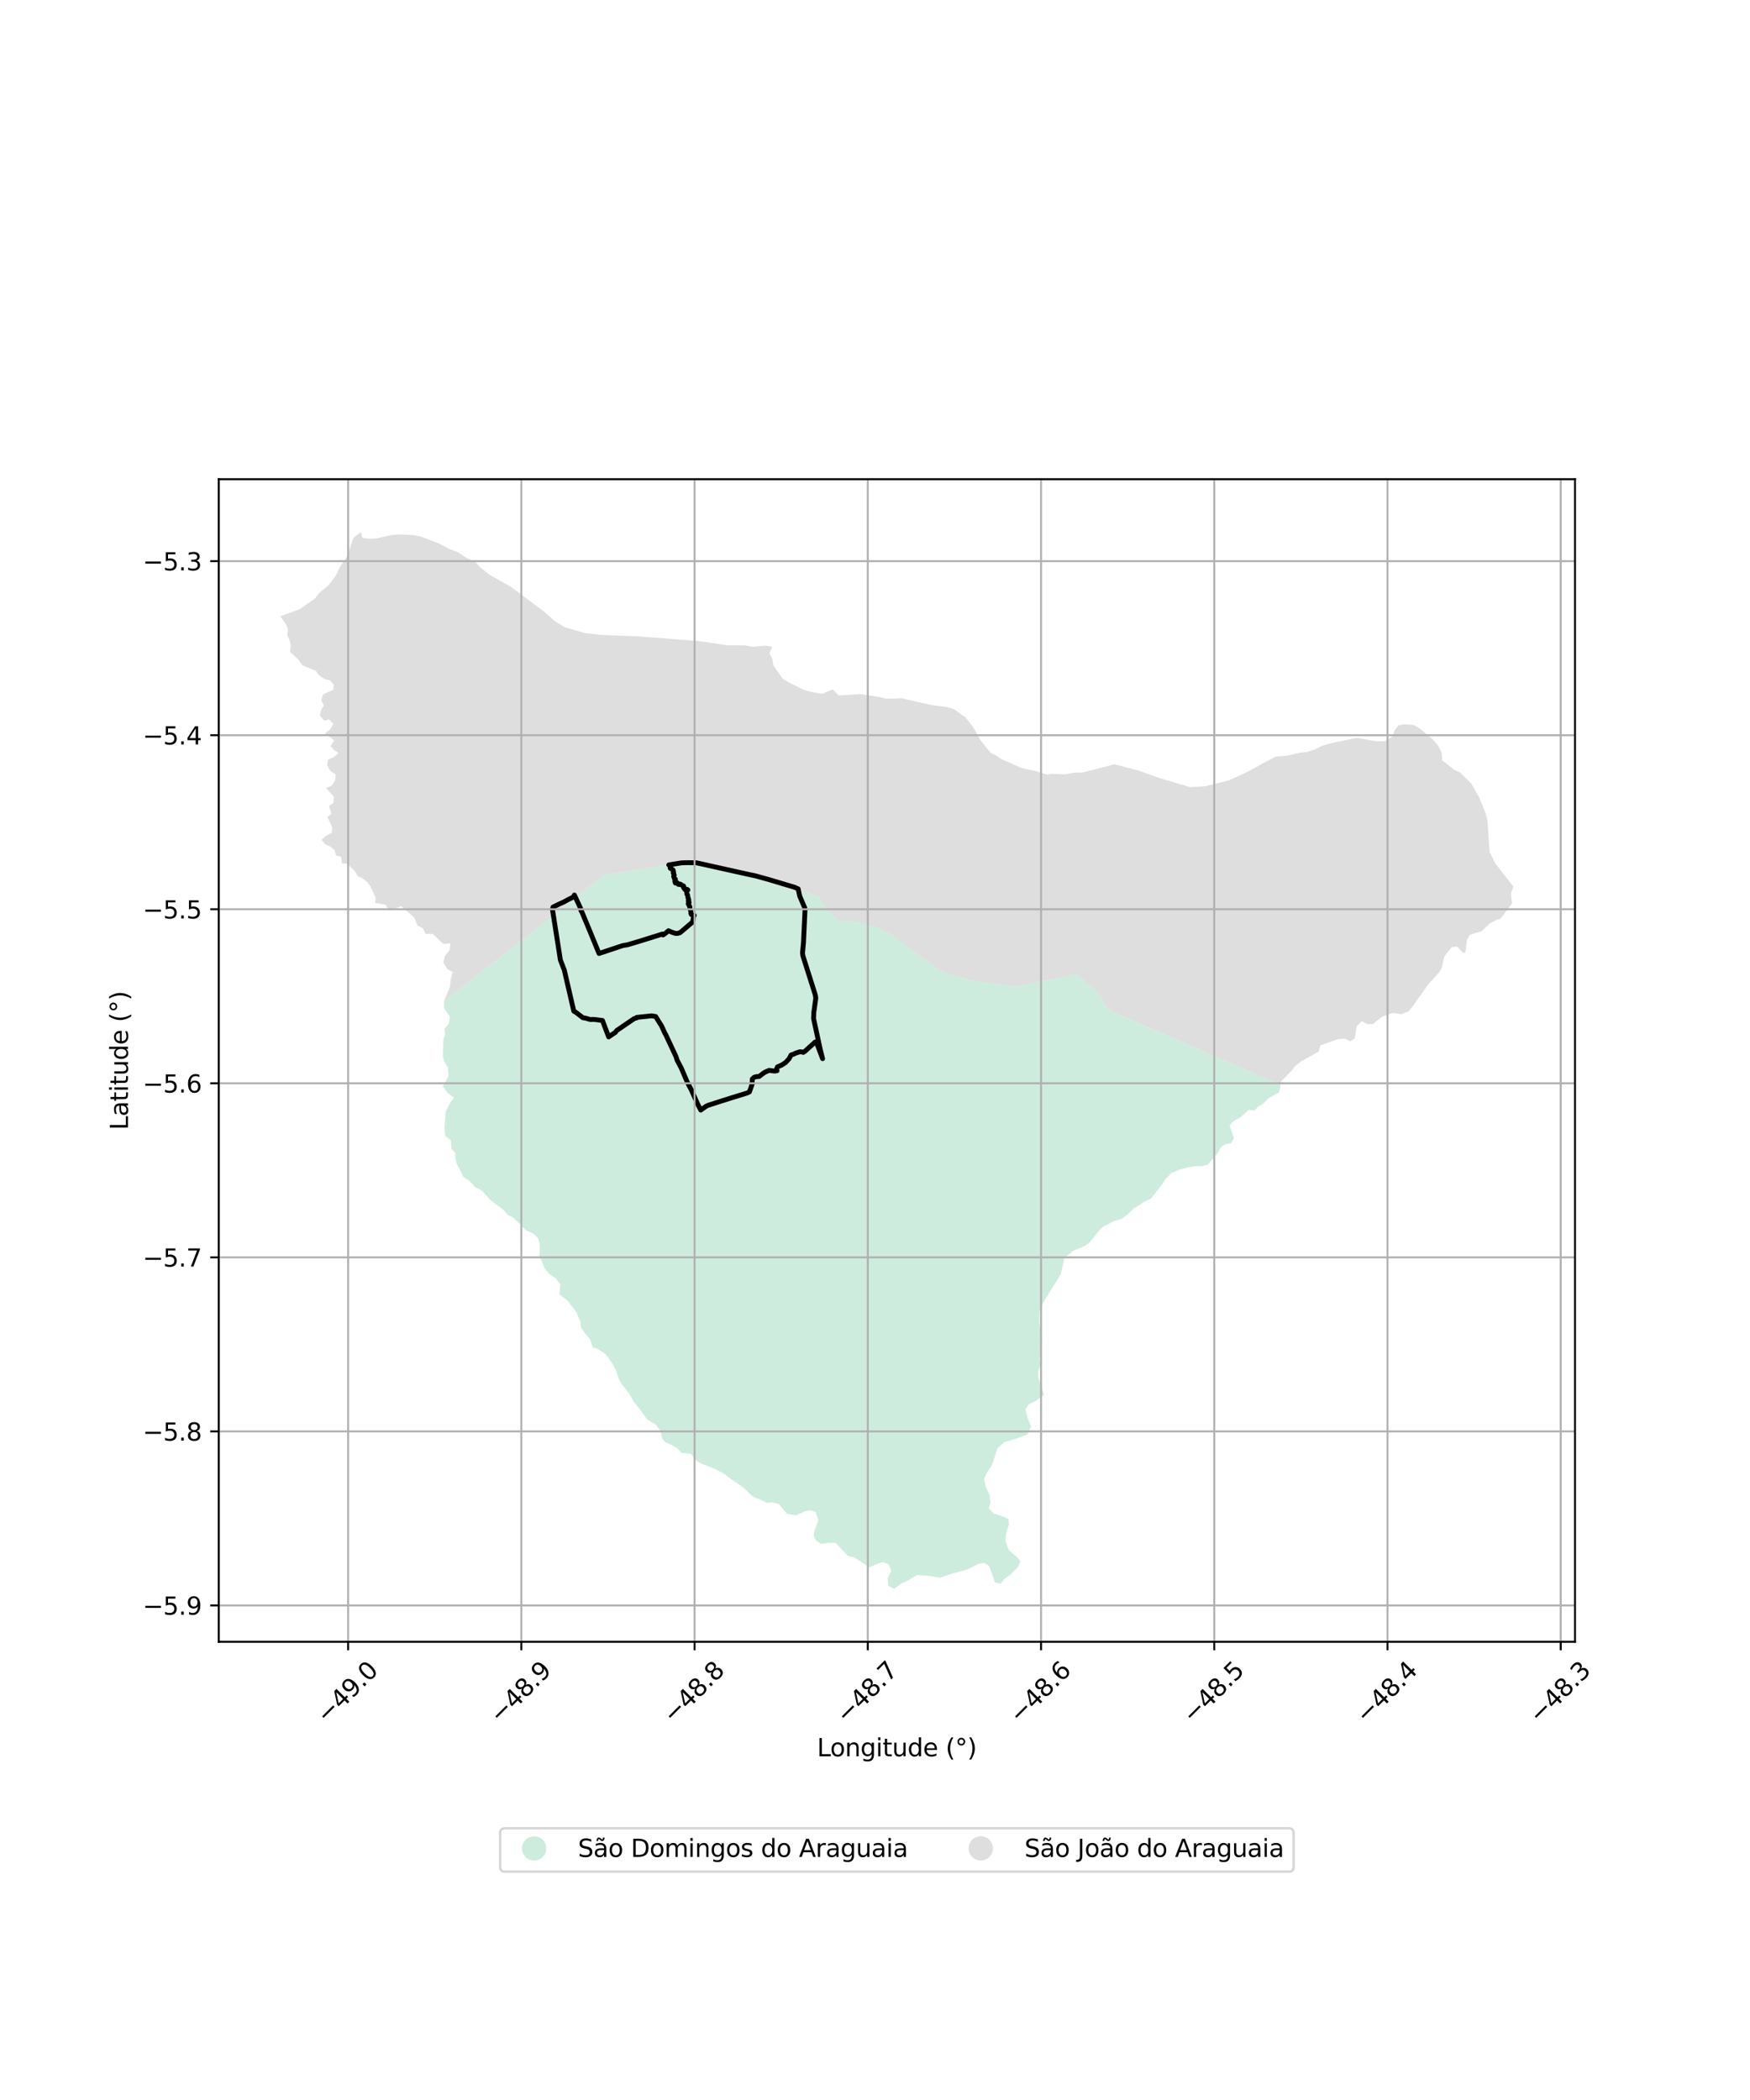 <?xml version="1.0" encoding="utf-8" standalone="no"?>
<!DOCTYPE svg PUBLIC "-//W3C//DTD SVG 1.1//EN"
  "http://www.w3.org/Graphics/SVG/1.1/DTD/svg11.dtd">
<svg xmlns:xlink="http://www.w3.org/1999/xlink" width="720pt" height="864pt" viewBox="0 0 720 864" xmlns="http://www.w3.org/2000/svg" version="1.1">
 <defs>
  <style type="text/css">*{stroke-linejoin: round; stroke-linecap: butt}</style>
 </defs>
 <g id="figure_1">
  <g id="patch_1">
   <path d="M 0 864 
L 720 864 
L 720 0 
L 0 0 
z
" style="fill: #ffffff"/>
  </g>
  <g id="axes_1">
   <g id="patch_2">
    <path d="M 90 675.469 
L 648 675.469 
L 648 197.171 
L 90 197.171 
z
" style="fill: #ffffff"/>
   </g>
   <g id="PatchCollection_1">
    <path d="M 305.849 612.068 
L 303.487 610.295 
L 300.522 608.406 
L 298.026 606.457 
L 294.779 604.637 
L 294.554 604.548 
L 288.462 602.127 
L 286.086 600.691 
L 284.307 598.147 
L 280.403 597.79 
L 278.505 595.724 
L 276.267 594.493 
L 273.758 593.379 
L 272.407 591.801 
L 271.912 589.046 
L 269.956 586.198 
L 267.912 585.121 
L 266.131 583.815 
L 262.39 578.715 
L 260.888 576.975 
L 259.003 573.477 
L 255.677 569.27 
L 254.473 567.12 
L 253.379 563.588 
L 251.798 560.888 
L 249.184 557.132 
L 246.31 555.242 
L 243.836 554.231 
L 242.83 551.138 
L 240.398 548.161 
L 239.008 546.186 
L 238.787 543.706 
L 237.009 539.774 
L 233.544 535.147 
L 230.135 532.482 
L 230.57 528.506 
L 228.616 525.949 
L 225.821 524.045 
L 223.997 521.636 
L 222.892 518.931 
L 221.881 516.81 
L 222.085 514.171 
L 222.041 511.559 
L 221.347 509.294 
L 219.232 507.385 
L 216.514 506.293 
L 213.827 503.542 
L 210.856 500.827 
L 208.938 499.895 
L 207.052 497.694 
L 201.845 493.849 
L 199.83 491.551 
L 198.104 489.76 
L 195.357 488.307 
L 193.277 485.965 
L 190.605 484.221 
L 189.673 482.144 
L 188.006 479.056 
L 187.392 476.623 
L 187.257 474.29 
L 185.731 472.541 
L 185.475 469.105 
L 183.215 467.409 
L 182.899 464.445 
L 183.08 460.714 
L 183.472 456.982 
L 185.216 453.832 
L 186.346 452.168 
L 186.759 451.56 
L 186.237 451.18 
L 184.072 449.603 
L 182.15 446.821 
L 183.414 444.855 
L 184.526 442.601 
L 184.246 439.113 
L 182.686 436.604 
L 182.224 434.346 
L 182.387 427.852 
L 183.158 425.544 
L 182.843 423.391 
L 184.601 421.163 
L 185.158 418.533 
L 184.066 416.659 
L 182.701 414.845 
L 182.664 411.943 
L 230.497 374.524 
L 248.152 360.048 
L 250.151 359.732 
L 275.072 355.804 
L 275.276 355.772 
L 279.364 354.974 
L 280.909 354.672 
L 281.304 354.684 
L 281.749 354.697 
L 281.94 354.683 
L 286.62 354.773 
L 286.802 354.816 
L 302.171 358.473 
L 313.055 360.688 
L 317.807 362.745 
L 327.865 365.594 
L 328.584 365.864 
L 336.85 368.969 
L 340.337 374.321 
L 344.828 378.79 
L 352.153 379.376 
L 360.372 381.392 
L 365.494 383.81 
L 387.196 399.638 
L 390.958 400.9 
L 397.415 402.718 
L 400.993 403.724 
L 417.924 405.918 
L 426.411 404.204 
L 427.312 404.021 
L 442.791 400.894 
L 450.829 407.583 
L 453.067 410.206 
L 454.552 413.616 
L 458.134 416.465 
L 461.809 418.062 
L 469.313 421.32 
L 470.978 422.043 
L 471.772 422.388 
L 474.571 423.604 
L 474.682 423.652 
L 475.115 423.84 
L 475.547 424.028 
L 526.432 446.127 
L 526.906 446.332 
L 526.859 446.584 
L 526.331 449.336 
L 521.992 451.835 
L 519.804 454.007 
L 517.545 455.389 
L 516.081 456.962 
L 513.883 456.597 
L 510.219 459.751 
L 507.591 461.207 
L 505.863 463.041 
L 507.65 468.287 
L 506.498 470.384 
L 503.922 470.859 
L 502.204 472.178 
L 500.737 474.854 
L 496.796 479.262 
L 494.325 479.84 
L 491.809 479.812 
L 488.565 480.325 
L 485.376 481.201 
L 481.991 482.592 
L 479.595 485.013 
L 478.078 487.384 
L 473.616 493.044 
L 471.041 494.314 
L 466.231 497.402 
L 463.872 499.693 
L 461.36 501.548 
L 458.096 502.5 
L 453.736 504.818 
L 452.182 506.329 
L 448.113 511.4 
L 446.159 512.689 
L 441.384 514.721 
L 437.937 517.602 
L 436.455 524.25 
L 429.383 535.675 
L 428.855 536.623 
L 428.696 536.909 
L 427.643 539.781 
L 427.62 544.128 
L 428.634 551.436 
L 428.479 554.809 
L 427.759 558.994 
L 428.06 561.421 
L 427.128 564.474 
L 427.269 567.084 
L 429.602 573.888 
L 426.257 576.307 
L 423.207 577.844 
L 421.92 579.81 
L 422.651 583.021 
L 424.18 586.739 
L 422.796 590.182 
L 416.372 592.469 
L 413.352 593.245 
L 410.435 595.787 
L 408.145 602.745 
L 407.364 603.868 
L 406.222 605.511 
L 404.879 608.368 
L 405.567 611.739 
L 407.13 615.026 
L 407.51 618.438 
L 406.776 620.438 
L 408.798 622.67 
L 412.575 623.891 
L 414.89 625.017 
L 415.091 627.186 
L 413.864 631.371 
L 413.727 633.971 
L 414.913 637.564 
L 418.497 640.694 
L 419.845 642.371 
L 419.566 643.022 
L 418.812 644.779 
L 415.746 647.801 
L 413.169 649.708 
L 411.726 651.566 
L 411.064 651.434 
L 409.372 651.098 
L 406.971 644.269 
L 404.952 643.076 
L 402.796 643.315 
L 397.749 645.826 
L 391.772 647.387 
L 386.761 649.11 
L 381.63 648.303 
L 377.27 648.045 
L 373.514 650.276 
L 370.828 651.563 
L 367.831 653.728 
L 365.534 652.506 
L 365.24 649.284 
L 366.724 646.291 
L 365.657 643.702 
L 363.382 642.641 
L 361.141 643.3 
L 357.615 644.869 
L 354.091 642.451 
L 351.398 640.775 
L 348.908 640.134 
L 346.985 638.211 
L 343.748 634.702 
L 340.806 634.813 
L 337.837 635.24 
L 335.784 633.906 
L 334.793 631.917 
L 334.898 631.039 
L 335.049 629.773 
L 336.691 625.617 
L 335.681 622.183 
L 333.601 621.377 
L 331.126 621.807 
L 327.583 623.459 
L 323.863 622.824 
L 322.121 620.917 
L 320.574 618.855 
L 317.744 618.139 
L 315.429 618.329 
L 312.674 616.897 
L 310.279 616.073 
L 308.598 614.704 
L 306.221 612.347 
L 305.849 612.068 
" clip-path="url(#peff8bdabe8)" style="fill: #b3e2cd; fill-opacity: 0.65"/>
    <path d="M 302.171 358.473 
L 286.802 354.816 
L 286.62 354.773 
L 281.94 354.683 
L 281.749 354.697 
L 281.304 354.684 
L 280.909 354.672 
L 279.364 354.974 
L 275.276 355.772 
L 275.072 355.804 
L 250.151 359.732 
L 248.152 360.048 
L 230.497 374.524 
L 182.664 411.943 
L 185.115 406.103 
L 185.417 402.985 
L 186.265 399.9 
L 184.069 398.758 
L 182.407 396.055 
L 183.058 393.245 
L 184.936 391.022 
L 185.291 388.129 
L 182.406 388.399 
L 178.094 384.262 
L 175.063 384.254 
L 173.975 381.858 
L 171.774 380.844 
L 170.43 377.455 
L 165.068 372.863 
L 161.016 374.283 
L 160.034 374.627 
L 158.663 372.227 
L 154.353 371.463 
L 154.583 369.377 
L 152.511 364.84 
L 151.222 363.025 
L 149.345 361.538 
L 147.083 360.37 
L 145.974 358.425 
L 142.906 355.359 
L 140.673 355.21 
L 140.335 352.491 
L 138.273 351.985 
L 137.605 349.72 
L 135.863 348.246 
L 133.72 347.359 
L 132.295 345.487 
L 134.275 343.786 
L 136.516 342.599 
L 136.691 340.399 
L 134.733 336.131 
L 136.336 334.757 
L 135.345 331.59 
L 137.207 330.278 
L 137.308 327.69 
L 134.115 324.278 
L 136.492 323.22 
L 137.902 321.009 
L 138.074 318.543 
L 136 317.327 
L 134.572 314.81 
L 135.008 312.471 
L 137.303 311.548 
L 139.283 309.784 
L 137.421 308.566 
L 136.057 306.953 
L 137.445 304.547 
L 133.642 301.791 
L 135.936 300.019 
L 137.147 297.872 
L 135.382 295.939 
L 133.406 296.541 
L 131.582 294.351 
L 132.135 292.082 
L 133.227 290.253 
L 132.18 288.056 
L 132.909 285.699 
L 137.109 283.808 
L 137.343 281.729 
L 135.837 279.993 
L 133.582 279.361 
L 131.327 277.953 
L 131.121 277.66 
L 130.014 276.084 
L 124.476 273.732 
L 122.907 271.531 
L 119.351 268.257 
L 119.539 266.516 
L 119.645 265.531 
L 119.053 263.144 
L 118.145 261.266 
L 118.5 259.128 
L 117.846 257.12 
L 116.176 254.699 
L 115.364 253.521 
L 123.203 250.729 
L 129.596 246.212 
L 131.329 243.926 
L 134.913 241.036 
L 137.965 237.188 
L 139.936 233.168 
L 142.889 228.72 
L 143.926 225.642 
L 145.402 221.259 
L 148.495 218.912 
L 149.067 221.314 
L 152.292 221.693 
L 155.406 221.428 
L 160.787 220.184 
L 164.03 219.844 
L 170.29 220.147 
L 173.71 220.984 
L 180.508 223.561 
L 184.957 225.892 
L 188.065 227.047 
L 191.356 229.181 
L 196.006 231.639 
L 197.946 233.779 
L 201.77 236.687 
L 210.161 241.412 
L 224.259 251.958 
L 228.139 255.454 
L 232.277 258.038 
L 236.395 259.226 
L 240.753 260.483 
L 247.092 261.217 
L 262.317 261.817 
L 287.138 263.71 
L 299.331 265.496 
L 306.031 265.472 
L 309.722 266.11 
L 314.895 265.634 
L 317.73 266.085 
L 316.58 268.748 
L 317.745 271.083 
L 318.137 273.616 
L 321.902 279.133 
L 324.612 280.804 
L 330.752 283.841 
L 334.176 284.804 
L 338.317 285.438 
L 342.569 283.608 
L 345.087 286.135 
L 353.739 285.58 
L 361.421 286.665 
L 364.644 287.494 
L 370.899 287.276 
L 382.707 289.982 
L 389.245 290.84 
L 392.326 291.686 
L 397.173 295.112 
L 400.279 299.001 
L 403.443 304.542 
L 403.534 304.702 
L 407.552 309.689 
L 410.083 310.984 
L 411.825 312.278 
L 419.974 315.837 
L 419.976 315.837 
L 422.331 316.466 
L 424.929 316.971 
L 430.638 318.629 
L 433.007 318.373 
L 438.097 318.612 
L 441.974 317.887 
L 445.379 317.856 
L 458.575 314.452 
L 468.393 317.03 
L 477.444 320.241 
L 489.674 323.839 
L 495.885 323.499 
L 505.606 321.062 
L 512.942 317.695 
L 516.282 315.893 
L 517.241 315.376 
L 521.461 313.099 
L 524.82 311.288 
L 529.604 310.932 
L 532.76 310.176 
L 534.808 309.684 
L 537.699 309.374 
L 541.073 308.329 
L 541.295 308.209 
L 543.456 307.041 
L 543.637 306.981 
L 546.319 306.097 
L 556.911 303.793 
L 558.757 303.652 
L 566.135 304.984 
L 569.827 304.928 
L 572.792 303.096 
L 573.841 300.484 
L 575.179 298.735 
L 575.48 298.342 
L 578.186 297.975 
L 578.932 298.051 
L 581.729 298.338 
L 583.963 299.609 
L 589.752 304.446 
L 592.022 307.385 
L 593.191 310.003 
L 593.41 312.895 
L 593.864 313.246 
L 595.729 314.687 
L 598.361 316.723 
L 600.756 317.821 
L 605.352 322.419 
L 606.468 324.354 
L 608.457 327.803 
L 609.471 330.277 
L 609.61 330.617 
L 611.249 334.616 
L 611.4 335.272 
L 612.025 337.985 
L 612.846 350.509 
L 614.055 352.966 
L 615.133 355.158 
L 619.98 361.34 
L 622.636 364.728 
L 621.61 367.68 
L 621.663 368.103 
L 622.108 371.682 
L 617.347 378.013 
L 615.783 378.414 
L 612.775 380.068 
L 609.51 383.154 
L 604.739 384.566 
L 603.532 386.723 
L 602.995 391.279 
L 602.475 392.163 
L 601.294 391.397 
L 599.49 389.422 
L 597.236 389.708 
L 594.222 393.508 
L 593.175 398.261 
L 591.97 400.224 
L 587.673 404.946 
L 580.64 414.832 
L 579.456 416.135 
L 576.486 417.271 
L 572.965 416.754 
L 568.744 418.253 
L 564.786 421.346 
L 562.643 421.366 
L 560.252 420.152 
L 558.25 422.117 
L 557.34 427.263 
L 555.537 428.453 
L 553.262 427.301 
L 550.549 427.52 
L 543.228 430.123 
L 542.532 432.669 
L 535.088 436.833 
L 532.771 438.738 
L 531.367 440.567 
L 527.206 444.771 
L 526.906 446.332 
L 526.432 446.127 
L 475.547 424.028 
L 475.115 423.84 
L 474.682 423.652 
L 474.571 423.604 
L 471.772 422.388 
L 470.978 422.043 
L 469.313 421.32 
L 461.809 418.062 
L 458.134 416.465 
L 454.552 413.616 
L 453.067 410.206 
L 450.829 407.583 
L 442.791 400.894 
L 427.312 404.021 
L 426.411 404.204 
L 417.924 405.918 
L 400.993 403.724 
L 397.415 402.718 
L 390.958 400.9 
L 387.196 399.638 
L 365.494 383.81 
L 360.372 381.392 
L 352.153 379.376 
L 344.828 378.79 
L 340.337 374.321 
L 336.85 368.969 
L 328.584 365.864 
L 327.865 365.594 
L 317.807 362.745 
L 313.055 360.688 
L 302.171 358.473 
" clip-path="url(#peff8bdabe8)" style="fill: #cccccc; fill-opacity: 0.65"/>
   </g>
   <g id="PatchCollection_2">
    <path d="M 282.434 354.921 
L 286.482 354.974 
L 297.387 357.397 
L 308.17 359.799 
L 310.924 360.379 
L 316.353 361.89 
L 326.897 365.043 
L 328.388 365.719 
L 329.028 368.691 
L 331.104 373.539 
L 331.201 374.42 
L 330.641 386.352 
L 330.588 387.68 
L 330.179 392.081 
L 330.363 393.347 
L 335.45 409.382 
L 335.635 410.721 
L 334.825 416.556 
L 334.717 418.994 
L 337.47 431.742 
L 338.435 435.554 
L 336.34 430.02 
L 335.989 428.951 
L 335.4 428.71 
L 331.16 432.548 
L 330.5 432.972 
L 329.944 432.803 
L 329.086 432.724 
L 327.399 433.273 
L 326.588 433.674 
L 325.482 434.051 
L 324.653 435.593 
L 323.209 437.151 
L 321.714 438.134 
L 319.846 438.977 
L 319.541 439.758 
L 319.699 440.528 
L 319.007 440.648 
L 318.299 440.631 
L 316.45 440.376 
L 314.67 441.162 
L 313.834 441.735 
L 312.331 442.902 
L 311.198 442.966 
L 310.222 443.256 
L 309.536 443.916 
L 309.438 446.098 
L 308.324 449.245 
L 307.394 449.698 
L 300.565 451.806 
L 297.779 452.684 
L 291.387 454.737 
L 290.36 455.24 
L 288.321 456.726 
L 287.111 454.399 
L 284.447 448.469 
L 282.859 445.429 
L 280.231 439.306 
L 278.636 436.32 
L 278.098 434.663 
L 273.941 425.76 
L 273.501 425.015 
L 272.207 422.147 
L 269.75 418.217 
L 268.103 417.947 
L 261.977 418.583 
L 261.963 418.776 
L 260.905 419.095 
L 253.743 423.976 
L 253.121 424.797 
L 251.39 425.935 
L 250.421 426.612 
L 247.858 419.852 
L 244.958 419.48 
L 243.996 419.39 
L 243.293 419.47 
L 242.525 419.373 
L 241.119 418.951 
L 239.821 418.726 
L 236.975 416.521 
L 236.078 416.012 
L 232.159 399.085 
L 230.574 395.032 
L 227.31 374.255 
L 227.52 373.205 
L 230.17 371.909 
L 231.944 371.109 
L 233.785 370.097 
L 235.819 369.117 
L 236.32 368.241 
L 238.84 373.652 
L 239.077 374.778 
L 239.196 374.718 
L 241.634 380.556 
L 246.462 392.285 
L 256.161 389.063 
L 258.232 388.694 
L 263.378 387.162 
L 272.562 384.289 
L 272.793 384.662 
L 273.874 383.919 
L 275.013 382.935 
L 276.507 383.579 
L 277.984 384.053 
L 278.773 384.035 
L 279.744 383.748 
L 280.61 383.062 
L 284.827 379.443 
L 284.991 379.217 
L 285.388 377.03 
L 285.612 376.614 
L 285.228 376.906 
L 285.286 376.641 
L 284.965 376.54 
L 284.766 376.335 
L 284.392 376.222 
L 284.252 375.876 
L 284.244 375.196 
L 284.223 374.858 
L 283.985 374.238 
L 283.846 373.84 
L 283.846 373.151 
L 283.151 371.8 
L 283.371 371.456 
L 283.524 371.345 
L 283.298 371.197 
L 283.309 370.953 
L 283.167 370.685 
L 283.406 370.39 
L 283.286 369.951 
L 283.267 369.755 
L 283.095 369.536 
L 282.975 368.719 
L 282.863 368.184 
L 282.599 367.884 
L 282.456 366.308 
L 283.019 366.146 
L 282.614 365.879 
L 281.939 366.08 
L 281.748 365.882 
L 281.527 365.532 
L 281.349 365.366 
L 281.251 365.08 
L 281.349 364.76 
L 281.179 364.472 
L 280.251 364.053 
L 279.925 363.748 
L 279.545 363.923 
L 279.086 363.819 
L 279.019 363.832 
L 278.914 363.511 
L 278.453 363.081 
L 277.867 363.324 
L 277.623 362.535 
L 277.846 362.241 
L 277.867 361.709 
L 277.423 361.383 
L 277.43 361.244 
L 277.158 360.582 
L 277.391 360.054 
L 276.993 359.087 
L 277.141 358.819 
L 276.887 357.876 
L 275.78 357.235 
L 275.712 356.841 
L 275.92 356.378 
L 275.161 355.842 
L 280.335 355.017 
L 282.434 354.921 
L 282.434 354.921 
" clip-path="url(#peff8bdabe8)" style="fill: none; stroke: #000000; stroke-width: 2"/>
   </g>
   <g id="matplotlib.axis_1">
    <g id="xtick_1">
     <g id="line2d_1">
      <path d="M 143.22 675.469 
L 143.22 197.171 
" clip-path="url(#peff8bdabe8)" style="fill: none; stroke: #b0b0b0; stroke-width: 0.8; stroke-linecap: square"/>
     </g>
     <g id="line2d_2">
      <defs>
       <path id="md47e4e640a" d="M 0 0 
L 0 3.5 
" style="stroke: #000000; stroke-width: 0.8"/>
      </defs>
      <g>
       <use xlink:href="#md47e4e640a" x="143.22" y="675.469" style="stroke: #000000; stroke-width: 0.8"/>
      </g>
     </g>
     <g id="text_1">
      <!-- −49.0 -->
      <g transform="translate(134.336 709.511) rotate(-45) scale(0.1 -0.1)">
       <defs>
        <path id="DejaVuSans-2212" d="M 678 2272 
L 4684 2272 
L 4684 1741 
L 678 1741 
L 678 2272 
z
" transform="scale(0.016)"/>
        <path id="DejaVuSans-34" d="M 2419 4116 
L 825 1625 
L 2419 1625 
L 2419 4116 
z
M 2253 4666 
L 3047 4666 
L 3047 1625 
L 3713 1625 
L 3713 1100 
L 3047 1100 
L 3047 0 
L 2419 0 
L 2419 1100 
L 313 1100 
L 313 1709 
L 2253 4666 
z
" transform="scale(0.016)"/>
        <path id="DejaVuSans-39" d="M 703 97 
L 703 672 
Q 941 559 1184 500 
Q 1428 441 1663 441 
Q 2288 441 2617 861 
Q 2947 1281 2994 2138 
Q 2813 1869 2534 1725 
Q 2256 1581 1919 1581 
Q 1219 1581 811 2004 
Q 403 2428 403 3163 
Q 403 3881 828 4315 
Q 1253 4750 1959 4750 
Q 2769 4750 3195 4129 
Q 3622 3509 3622 2328 
Q 3622 1225 3098 567 
Q 2575 -91 1691 -91 
Q 1453 -91 1209 -44 
Q 966 3 703 97 
z
M 1959 2075 
Q 2384 2075 2632 2365 
Q 2881 2656 2881 3163 
Q 2881 3666 2632 3958 
Q 2384 4250 1959 4250 
Q 1534 4250 1286 3958 
Q 1038 3666 1038 3163 
Q 1038 2656 1286 2365 
Q 1534 2075 1959 2075 
z
" transform="scale(0.016)"/>
        <path id="DejaVuSans-2e" d="M 684 794 
L 1344 794 
L 1344 0 
L 684 0 
L 684 794 
z
" transform="scale(0.016)"/>
        <path id="DejaVuSans-30" d="M 2034 4250 
Q 1547 4250 1301 3770 
Q 1056 3291 1056 2328 
Q 1056 1369 1301 889 
Q 1547 409 2034 409 
Q 2525 409 2770 889 
Q 3016 1369 3016 2328 
Q 3016 3291 2770 3770 
Q 2525 4250 2034 4250 
z
M 2034 4750 
Q 2819 4750 3233 4129 
Q 3647 3509 3647 2328 
Q 3647 1150 3233 529 
Q 2819 -91 2034 -91 
Q 1250 -91 836 529 
Q 422 1150 422 2328 
Q 422 3509 836 4129 
Q 1250 4750 2034 4750 
z
" transform="scale(0.016)"/>
       </defs>
       <use xlink:href="#DejaVuSans-2212"/>
       <use xlink:href="#DejaVuSans-34" transform="translate(83.789 0)"/>
       <use xlink:href="#DejaVuSans-39" transform="translate(147.412 0)"/>
       <use xlink:href="#DejaVuSans-2e" transform="translate(211.035 0)"/>
       <use xlink:href="#DejaVuSans-30" transform="translate(242.822 0)"/>
      </g>
     </g>
    </g>
    <g id="xtick_2">
     <g id="line2d_3">
      <path d="M 214.492 675.469 
L 214.492 197.171 
" clip-path="url(#peff8bdabe8)" style="fill: none; stroke: #b0b0b0; stroke-width: 0.8; stroke-linecap: square"/>
     </g>
     <g id="line2d_4">
      <g>
       <use xlink:href="#md47e4e640a" x="214.492" y="675.469" style="stroke: #000000; stroke-width: 0.8"/>
      </g>
     </g>
     <g id="text_2">
      <!-- −48.9 -->
      <g transform="translate(205.609 709.511) rotate(-45) scale(0.1 -0.1)">
       <defs>
        <path id="DejaVuSans-38" d="M 2034 2216 
Q 1584 2216 1326 1975 
Q 1069 1734 1069 1313 
Q 1069 891 1326 650 
Q 1584 409 2034 409 
Q 2484 409 2743 651 
Q 3003 894 3003 1313 
Q 3003 1734 2745 1975 
Q 2488 2216 2034 2216 
z
M 1403 2484 
Q 997 2584 770 2862 
Q 544 3141 544 3541 
Q 544 4100 942 4425 
Q 1341 4750 2034 4750 
Q 2731 4750 3128 4425 
Q 3525 4100 3525 3541 
Q 3525 3141 3298 2862 
Q 3072 2584 2669 2484 
Q 3125 2378 3379 2068 
Q 3634 1759 3634 1313 
Q 3634 634 3220 271 
Q 2806 -91 2034 -91 
Q 1263 -91 848 271 
Q 434 634 434 1313 
Q 434 1759 690 2068 
Q 947 2378 1403 2484 
z
M 1172 3481 
Q 1172 3119 1398 2916 
Q 1625 2713 2034 2713 
Q 2441 2713 2670 2916 
Q 2900 3119 2900 3481 
Q 2900 3844 2670 4047 
Q 2441 4250 2034 4250 
Q 1625 4250 1398 4047 
Q 1172 3844 1172 3481 
z
" transform="scale(0.016)"/>
       </defs>
       <use xlink:href="#DejaVuSans-2212"/>
       <use xlink:href="#DejaVuSans-34" transform="translate(83.789 0)"/>
       <use xlink:href="#DejaVuSans-38" transform="translate(147.412 0)"/>
       <use xlink:href="#DejaVuSans-2e" transform="translate(211.035 0)"/>
       <use xlink:href="#DejaVuSans-39" transform="translate(242.822 0)"/>
      </g>
     </g>
    </g>
    <g id="xtick_3">
     <g id="line2d_5">
      <path d="M 285.765 675.469 
L 285.765 197.171 
" clip-path="url(#peff8bdabe8)" style="fill: none; stroke: #b0b0b0; stroke-width: 0.8; stroke-linecap: square"/>
     </g>
     <g id="line2d_6">
      <g>
       <use xlink:href="#md47e4e640a" x="285.765" y="675.469" style="stroke: #000000; stroke-width: 0.8"/>
      </g>
     </g>
     <g id="text_3">
      <!-- −48.8 -->
      <g transform="translate(276.881 709.511) rotate(-45) scale(0.1 -0.1)">
       <use xlink:href="#DejaVuSans-2212"/>
       <use xlink:href="#DejaVuSans-34" transform="translate(83.789 0)"/>
       <use xlink:href="#DejaVuSans-38" transform="translate(147.412 0)"/>
       <use xlink:href="#DejaVuSans-2e" transform="translate(211.035 0)"/>
       <use xlink:href="#DejaVuSans-38" transform="translate(242.822 0)"/>
      </g>
     </g>
    </g>
    <g id="xtick_4">
     <g id="line2d_7">
      <path d="M 357.037 675.469 
L 357.037 197.171 
" clip-path="url(#peff8bdabe8)" style="fill: none; stroke: #b0b0b0; stroke-width: 0.8; stroke-linecap: square"/>
     </g>
     <g id="line2d_8">
      <g>
       <use xlink:href="#md47e4e640a" x="357.037" y="675.469" style="stroke: #000000; stroke-width: 0.8"/>
      </g>
     </g>
     <g id="text_4">
      <!-- −48.7 -->
      <g transform="translate(348.154 709.511) rotate(-45) scale(0.1 -0.1)">
       <defs>
        <path id="DejaVuSans-37" d="M 525 4666 
L 3525 4666 
L 3525 4397 
L 1831 0 
L 1172 0 
L 2766 4134 
L 525 4134 
L 525 4666 
z
" transform="scale(0.016)"/>
       </defs>
       <use xlink:href="#DejaVuSans-2212"/>
       <use xlink:href="#DejaVuSans-34" transform="translate(83.789 0)"/>
       <use xlink:href="#DejaVuSans-38" transform="translate(147.412 0)"/>
       <use xlink:href="#DejaVuSans-2e" transform="translate(211.035 0)"/>
       <use xlink:href="#DejaVuSans-37" transform="translate(242.822 0)"/>
      </g>
     </g>
    </g>
    <g id="xtick_5">
     <g id="line2d_9">
      <path d="M 428.31 675.469 
L 428.31 197.171 
" clip-path="url(#peff8bdabe8)" style="fill: none; stroke: #b0b0b0; stroke-width: 0.8; stroke-linecap: square"/>
     </g>
     <g id="line2d_10">
      <g>
       <use xlink:href="#md47e4e640a" x="428.31" y="675.469" style="stroke: #000000; stroke-width: 0.8"/>
      </g>
     </g>
     <g id="text_5">
      <!-- −48.6 -->
      <g transform="translate(419.426 709.511) rotate(-45) scale(0.1 -0.1)">
       <defs>
        <path id="DejaVuSans-36" d="M 2113 2584 
Q 1688 2584 1439 2293 
Q 1191 2003 1191 1497 
Q 1191 994 1439 701 
Q 1688 409 2113 409 
Q 2538 409 2786 701 
Q 3034 994 3034 1497 
Q 3034 2003 2786 2293 
Q 2538 2584 2113 2584 
z
M 3366 4563 
L 3366 3988 
Q 3128 4100 2886 4159 
Q 2644 4219 2406 4219 
Q 1781 4219 1451 3797 
Q 1122 3375 1075 2522 
Q 1259 2794 1537 2939 
Q 1816 3084 2150 3084 
Q 2853 3084 3261 2657 
Q 3669 2231 3669 1497 
Q 3669 778 3244 343 
Q 2819 -91 2113 -91 
Q 1303 -91 875 529 
Q 447 1150 447 2328 
Q 447 3434 972 4092 
Q 1497 4750 2381 4750 
Q 2619 4750 2861 4703 
Q 3103 4656 3366 4563 
z
" transform="scale(0.016)"/>
       </defs>
       <use xlink:href="#DejaVuSans-2212"/>
       <use xlink:href="#DejaVuSans-34" transform="translate(83.789 0)"/>
       <use xlink:href="#DejaVuSans-38" transform="translate(147.412 0)"/>
       <use xlink:href="#DejaVuSans-2e" transform="translate(211.035 0)"/>
       <use xlink:href="#DejaVuSans-36" transform="translate(242.822 0)"/>
      </g>
     </g>
    </g>
    <g id="xtick_6">
     <g id="line2d_11">
      <path d="M 499.582 675.469 
L 499.582 197.171 
" clip-path="url(#peff8bdabe8)" style="fill: none; stroke: #b0b0b0; stroke-width: 0.8; stroke-linecap: square"/>
     </g>
     <g id="line2d_12">
      <g>
       <use xlink:href="#md47e4e640a" x="499.582" y="675.469" style="stroke: #000000; stroke-width: 0.8"/>
      </g>
     </g>
     <g id="text_6">
      <!-- −48.5 -->
      <g transform="translate(490.699 709.511) rotate(-45) scale(0.1 -0.1)">
       <defs>
        <path id="DejaVuSans-35" d="M 691 4666 
L 3169 4666 
L 3169 4134 
L 1269 4134 
L 1269 2991 
Q 1406 3038 1543 3061 
Q 1681 3084 1819 3084 
Q 2600 3084 3056 2656 
Q 3513 2228 3513 1497 
Q 3513 744 3044 326 
Q 2575 -91 1722 -91 
Q 1428 -91 1123 -41 
Q 819 9 494 109 
L 494 744 
Q 775 591 1075 516 
Q 1375 441 1709 441 
Q 2250 441 2565 725 
Q 2881 1009 2881 1497 
Q 2881 1984 2565 2268 
Q 2250 2553 1709 2553 
Q 1456 2553 1204 2497 
Q 953 2441 691 2322 
L 691 4666 
z
" transform="scale(0.016)"/>
       </defs>
       <use xlink:href="#DejaVuSans-2212"/>
       <use xlink:href="#DejaVuSans-34" transform="translate(83.789 0)"/>
       <use xlink:href="#DejaVuSans-38" transform="translate(147.412 0)"/>
       <use xlink:href="#DejaVuSans-2e" transform="translate(211.035 0)"/>
       <use xlink:href="#DejaVuSans-35" transform="translate(242.822 0)"/>
      </g>
     </g>
    </g>
    <g id="xtick_7">
     <g id="line2d_13">
      <path d="M 570.855 675.469 
L 570.855 197.171 
" clip-path="url(#peff8bdabe8)" style="fill: none; stroke: #b0b0b0; stroke-width: 0.8; stroke-linecap: square"/>
     </g>
     <g id="line2d_14">
      <g>
       <use xlink:href="#md47e4e640a" x="570.855" y="675.469" style="stroke: #000000; stroke-width: 0.8"/>
      </g>
     </g>
     <g id="text_7">
      <!-- −48.4 -->
      <g transform="translate(561.971 709.511) rotate(-45) scale(0.1 -0.1)">
       <use xlink:href="#DejaVuSans-2212"/>
       <use xlink:href="#DejaVuSans-34" transform="translate(83.789 0)"/>
       <use xlink:href="#DejaVuSans-38" transform="translate(147.412 0)"/>
       <use xlink:href="#DejaVuSans-2e" transform="translate(211.035 0)"/>
       <use xlink:href="#DejaVuSans-34" transform="translate(242.822 0)"/>
      </g>
     </g>
    </g>
    <g id="xtick_8">
     <g id="line2d_15">
      <path d="M 642.127 675.469 
L 642.127 197.171 
" clip-path="url(#peff8bdabe8)" style="fill: none; stroke: #b0b0b0; stroke-width: 0.8; stroke-linecap: square"/>
     </g>
     <g id="line2d_16">
      <g>
       <use xlink:href="#md47e4e640a" x="642.127" y="675.469" style="stroke: #000000; stroke-width: 0.8"/>
      </g>
     </g>
     <g id="text_8">
      <!-- −48.3 -->
      <g transform="translate(633.244 709.511) rotate(-45) scale(0.1 -0.1)">
       <defs>
        <path id="DejaVuSans-33" d="M 2597 2516 
Q 3050 2419 3304 2112 
Q 3559 1806 3559 1356 
Q 3559 666 3084 287 
Q 2609 -91 1734 -91 
Q 1441 -91 1130 -33 
Q 819 25 488 141 
L 488 750 
Q 750 597 1062 519 
Q 1375 441 1716 441 
Q 2309 441 2620 675 
Q 2931 909 2931 1356 
Q 2931 1769 2642 2001 
Q 2353 2234 1838 2234 
L 1294 2234 
L 1294 2753 
L 1863 2753 
Q 2328 2753 2575 2939 
Q 2822 3125 2822 3475 
Q 2822 3834 2567 4026 
Q 2313 4219 1838 4219 
Q 1578 4219 1281 4162 
Q 984 4106 628 3988 
L 628 4550 
Q 988 4650 1302 4700 
Q 1616 4750 1894 4750 
Q 2613 4750 3031 4423 
Q 3450 4097 3450 3541 
Q 3450 3153 3228 2886 
Q 3006 2619 2597 2516 
z
" transform="scale(0.016)"/>
       </defs>
       <use xlink:href="#DejaVuSans-2212"/>
       <use xlink:href="#DejaVuSans-34" transform="translate(83.789 0)"/>
       <use xlink:href="#DejaVuSans-38" transform="translate(147.412 0)"/>
       <use xlink:href="#DejaVuSans-2e" transform="translate(211.035 0)"/>
       <use xlink:href="#DejaVuSans-33" transform="translate(242.822 0)"/>
      </g>
     </g>
    </g>
    <g id="text_9">
     <!-- Longitude (°) -->
     <g transform="translate(336.14 722.58) scale(0.1 -0.1)">
      <defs>
       <path id="DejaVuSans-4c" d="M 628 4666 
L 1259 4666 
L 1259 531 
L 3531 531 
L 3531 0 
L 628 0 
L 628 4666 
z
" transform="scale(0.016)"/>
       <path id="DejaVuSans-6f" d="M 1959 3097 
Q 1497 3097 1228 2736 
Q 959 2375 959 1747 
Q 959 1119 1226 758 
Q 1494 397 1959 397 
Q 2419 397 2687 759 
Q 2956 1122 2956 1747 
Q 2956 2369 2687 2733 
Q 2419 3097 1959 3097 
z
M 1959 3584 
Q 2709 3584 3137 3096 
Q 3566 2609 3566 1747 
Q 3566 888 3137 398 
Q 2709 -91 1959 -91 
Q 1206 -91 779 398 
Q 353 888 353 1747 
Q 353 2609 779 3096 
Q 1206 3584 1959 3584 
z
" transform="scale(0.016)"/>
       <path id="DejaVuSans-6e" d="M 3513 2113 
L 3513 0 
L 2938 0 
L 2938 2094 
Q 2938 2591 2744 2837 
Q 2550 3084 2163 3084 
Q 1697 3084 1428 2787 
Q 1159 2491 1159 1978 
L 1159 0 
L 581 0 
L 581 3500 
L 1159 3500 
L 1159 2956 
Q 1366 3272 1645 3428 
Q 1925 3584 2291 3584 
Q 2894 3584 3203 3211 
Q 3513 2838 3513 2113 
z
" transform="scale(0.016)"/>
       <path id="DejaVuSans-67" d="M 2906 1791 
Q 2906 2416 2648 2759 
Q 2391 3103 1925 3103 
Q 1463 3103 1205 2759 
Q 947 2416 947 1791 
Q 947 1169 1205 825 
Q 1463 481 1925 481 
Q 2391 481 2648 825 
Q 2906 1169 2906 1791 
z
M 3481 434 
Q 3481 -459 3084 -895 
Q 2688 -1331 1869 -1331 
Q 1566 -1331 1297 -1286 
Q 1028 -1241 775 -1147 
L 775 -588 
Q 1028 -725 1275 -790 
Q 1522 -856 1778 -856 
Q 2344 -856 2625 -561 
Q 2906 -266 2906 331 
L 2906 616 
Q 2728 306 2450 153 
Q 2172 0 1784 0 
Q 1141 0 747 490 
Q 353 981 353 1791 
Q 353 2603 747 3093 
Q 1141 3584 1784 3584 
Q 2172 3584 2450 3431 
Q 2728 3278 2906 2969 
L 2906 3500 
L 3481 3500 
L 3481 434 
z
" transform="scale(0.016)"/>
       <path id="DejaVuSans-69" d="M 603 3500 
L 1178 3500 
L 1178 0 
L 603 0 
L 603 3500 
z
M 603 4863 
L 1178 4863 
L 1178 4134 
L 603 4134 
L 603 4863 
z
" transform="scale(0.016)"/>
       <path id="DejaVuSans-74" d="M 1172 4494 
L 1172 3500 
L 2356 3500 
L 2356 3053 
L 1172 3053 
L 1172 1153 
Q 1172 725 1289 603 
Q 1406 481 1766 481 
L 2356 481 
L 2356 0 
L 1766 0 
Q 1100 0 847 248 
Q 594 497 594 1153 
L 594 3053 
L 172 3053 
L 172 3500 
L 594 3500 
L 594 4494 
L 1172 4494 
z
" transform="scale(0.016)"/>
       <path id="DejaVuSans-75" d="M 544 1381 
L 544 3500 
L 1119 3500 
L 1119 1403 
Q 1119 906 1312 657 
Q 1506 409 1894 409 
Q 2359 409 2629 706 
Q 2900 1003 2900 1516 
L 2900 3500 
L 3475 3500 
L 3475 0 
L 2900 0 
L 2900 538 
Q 2691 219 2414 64 
Q 2138 -91 1772 -91 
Q 1169 -91 856 284 
Q 544 659 544 1381 
z
M 1991 3584 
L 1991 3584 
z
" transform="scale(0.016)"/>
       <path id="DejaVuSans-64" d="M 2906 2969 
L 2906 4863 
L 3481 4863 
L 3481 0 
L 2906 0 
L 2906 525 
Q 2725 213 2448 61 
Q 2172 -91 1784 -91 
Q 1150 -91 751 415 
Q 353 922 353 1747 
Q 353 2572 751 3078 
Q 1150 3584 1784 3584 
Q 2172 3584 2448 3432 
Q 2725 3281 2906 2969 
z
M 947 1747 
Q 947 1113 1208 752 
Q 1469 391 1925 391 
Q 2381 391 2643 752 
Q 2906 1113 2906 1747 
Q 2906 2381 2643 2742 
Q 2381 3103 1925 3103 
Q 1469 3103 1208 2742 
Q 947 2381 947 1747 
z
" transform="scale(0.016)"/>
       <path id="DejaVuSans-65" d="M 3597 1894 
L 3597 1613 
L 953 1613 
Q 991 1019 1311 708 
Q 1631 397 2203 397 
Q 2534 397 2845 478 
Q 3156 559 3463 722 
L 3463 178 
Q 3153 47 2828 -22 
Q 2503 -91 2169 -91 
Q 1331 -91 842 396 
Q 353 884 353 1716 
Q 353 2575 817 3079 
Q 1281 3584 2069 3584 
Q 2775 3584 3186 3129 
Q 3597 2675 3597 1894 
z
M 3022 2063 
Q 3016 2534 2758 2815 
Q 2500 3097 2075 3097 
Q 1594 3097 1305 2825 
Q 1016 2553 972 2059 
L 3022 2063 
z
" transform="scale(0.016)"/>
       <path id="DejaVuSans-20" transform="scale(0.016)"/>
       <path id="DejaVuSans-28" d="M 1984 4856 
Q 1566 4138 1362 3434 
Q 1159 2731 1159 2009 
Q 1159 1288 1364 580 
Q 1569 -128 1984 -844 
L 1484 -844 
Q 1016 -109 783 600 
Q 550 1309 550 2009 
Q 550 2706 781 3412 
Q 1013 4119 1484 4856 
L 1984 4856 
z
" transform="scale(0.016)"/>
       <path id="DejaVuSans-b0" d="M 1600 4347 
Q 1350 4347 1178 4173 
Q 1006 4000 1006 3750 
Q 1006 3503 1178 3333 
Q 1350 3163 1600 3163 
Q 1850 3163 2022 3333 
Q 2194 3503 2194 3750 
Q 2194 3997 2020 4172 
Q 1847 4347 1600 4347 
z
M 1600 4750 
Q 1800 4750 1984 4673 
Q 2169 4597 2303 4453 
Q 2447 4313 2519 4134 
Q 2591 3956 2591 3750 
Q 2591 3338 2302 3052 
Q 2013 2766 1594 2766 
Q 1172 2766 890 3047 
Q 609 3328 609 3750 
Q 609 4169 896 4459 
Q 1184 4750 1600 4750 
z
" transform="scale(0.016)"/>
       <path id="DejaVuSans-29" d="M 513 4856 
L 1013 4856 
Q 1481 4119 1714 3412 
Q 1947 2706 1947 2009 
Q 1947 1309 1714 600 
Q 1481 -109 1013 -844 
L 513 -844 
Q 928 -128 1133 580 
Q 1338 1288 1338 2009 
Q 1338 2731 1133 3434 
Q 928 4138 513 4856 
z
" transform="scale(0.016)"/>
      </defs>
      <use xlink:href="#DejaVuSans-4c"/>
      <use xlink:href="#DejaVuSans-6f" transform="translate(53.963 0)"/>
      <use xlink:href="#DejaVuSans-6e" transform="translate(115.145 0)"/>
      <use xlink:href="#DejaVuSans-67" transform="translate(178.523 0)"/>
      <use xlink:href="#DejaVuSans-69" transform="translate(242 0)"/>
      <use xlink:href="#DejaVuSans-74" transform="translate(269.783 0)"/>
      <use xlink:href="#DejaVuSans-75" transform="translate(308.992 0)"/>
      <use xlink:href="#DejaVuSans-64" transform="translate(372.371 0)"/>
      <use xlink:href="#DejaVuSans-65" transform="translate(435.848 0)"/>
      <use xlink:href="#DejaVuSans-20" transform="translate(497.371 0)"/>
      <use xlink:href="#DejaVuSans-28" transform="translate(529.158 0)"/>
      <use xlink:href="#DejaVuSans-b0" transform="translate(568.172 0)"/>
      <use xlink:href="#DejaVuSans-29" transform="translate(618.172 0)"/>
     </g>
    </g>
   </g>
   <g id="matplotlib.axis_2">
    <g id="ytick_1">
     <g id="line2d_17">
      <path d="M 90 660.523 
L 648 660.523 
" clip-path="url(#peff8bdabe8)" style="fill: none; stroke: #b0b0b0; stroke-width: 0.8; stroke-linecap: square"/>
     </g>
     <g id="line2d_18">
      <defs>
       <path id="m958ae28d37" d="M 0 0 
L -3.5 0 
" style="stroke: #000000; stroke-width: 0.8"/>
      </defs>
      <g>
       <use xlink:href="#m958ae28d37" x="90" y="660.523" style="stroke: #000000; stroke-width: 0.8"/>
      </g>
     </g>
     <g id="text_10">
      <!-- −5.9 -->
      <g transform="translate(58.717 664.323) scale(0.1 -0.1)">
       <use xlink:href="#DejaVuSans-2212"/>
       <use xlink:href="#DejaVuSans-35" transform="translate(83.789 0)"/>
       <use xlink:href="#DejaVuSans-2e" transform="translate(147.412 0)"/>
       <use xlink:href="#DejaVuSans-39" transform="translate(179.199 0)"/>
      </g>
     </g>
    </g>
    <g id="ytick_2">
     <g id="line2d_19">
      <path d="M 90 588.916 
L 648 588.916 
" clip-path="url(#peff8bdabe8)" style="fill: none; stroke: #b0b0b0; stroke-width: 0.8; stroke-linecap: square"/>
     </g>
     <g id="line2d_20">
      <g>
       <use xlink:href="#m958ae28d37" x="90" y="588.916" style="stroke: #000000; stroke-width: 0.8"/>
      </g>
     </g>
     <g id="text_11">
      <!-- −5.8 -->
      <g transform="translate(58.717 592.715) scale(0.1 -0.1)">
       <use xlink:href="#DejaVuSans-2212"/>
       <use xlink:href="#DejaVuSans-35" transform="translate(83.789 0)"/>
       <use xlink:href="#DejaVuSans-2e" transform="translate(147.412 0)"/>
       <use xlink:href="#DejaVuSans-38" transform="translate(179.199 0)"/>
      </g>
     </g>
    </g>
    <g id="ytick_3">
     <g id="line2d_21">
      <path d="M 90 517.308 
L 648 517.308 
" clip-path="url(#peff8bdabe8)" style="fill: none; stroke: #b0b0b0; stroke-width: 0.8; stroke-linecap: square"/>
     </g>
     <g id="line2d_22">
      <g>
       <use xlink:href="#m958ae28d37" x="90" y="517.308" style="stroke: #000000; stroke-width: 0.8"/>
      </g>
     </g>
     <g id="text_12">
      <!-- −5.7 -->
      <g transform="translate(58.717 521.108) scale(0.1 -0.1)">
       <use xlink:href="#DejaVuSans-2212"/>
       <use xlink:href="#DejaVuSans-35" transform="translate(83.789 0)"/>
       <use xlink:href="#DejaVuSans-2e" transform="translate(147.412 0)"/>
       <use xlink:href="#DejaVuSans-37" transform="translate(179.199 0)"/>
      </g>
     </g>
    </g>
    <g id="ytick_4">
     <g id="line2d_23">
      <path d="M 90 445.701 
L 648 445.701 
" clip-path="url(#peff8bdabe8)" style="fill: none; stroke: #b0b0b0; stroke-width: 0.8; stroke-linecap: square"/>
     </g>
     <g id="line2d_24">
      <g>
       <use xlink:href="#m958ae28d37" x="90" y="445.701" style="stroke: #000000; stroke-width: 0.8"/>
      </g>
     </g>
     <g id="text_13">
      <!-- −5.6 -->
      <g transform="translate(58.717 449.5) scale(0.1 -0.1)">
       <use xlink:href="#DejaVuSans-2212"/>
       <use xlink:href="#DejaVuSans-35" transform="translate(83.789 0)"/>
       <use xlink:href="#DejaVuSans-2e" transform="translate(147.412 0)"/>
       <use xlink:href="#DejaVuSans-36" transform="translate(179.199 0)"/>
      </g>
     </g>
    </g>
    <g id="ytick_5">
     <g id="line2d_25">
      <path d="M 90 374.093 
L 648 374.093 
" clip-path="url(#peff8bdabe8)" style="fill: none; stroke: #b0b0b0; stroke-width: 0.8; stroke-linecap: square"/>
     </g>
     <g id="line2d_26">
      <g>
       <use xlink:href="#m958ae28d37" x="90" y="374.093" style="stroke: #000000; stroke-width: 0.8"/>
      </g>
     </g>
     <g id="text_14">
      <!-- −5.5 -->
      <g transform="translate(58.717 377.893) scale(0.1 -0.1)">
       <use xlink:href="#DejaVuSans-2212"/>
       <use xlink:href="#DejaVuSans-35" transform="translate(83.789 0)"/>
       <use xlink:href="#DejaVuSans-2e" transform="translate(147.412 0)"/>
       <use xlink:href="#DejaVuSans-35" transform="translate(179.199 0)"/>
      </g>
     </g>
    </g>
    <g id="ytick_6">
     <g id="line2d_27">
      <path d="M 90 302.486 
L 648 302.486 
" clip-path="url(#peff8bdabe8)" style="fill: none; stroke: #b0b0b0; stroke-width: 0.8; stroke-linecap: square"/>
     </g>
     <g id="line2d_28">
      <g>
       <use xlink:href="#m958ae28d37" x="90" y="302.486" style="stroke: #000000; stroke-width: 0.8"/>
      </g>
     </g>
     <g id="text_15">
      <!-- −5.4 -->
      <g transform="translate(58.717 306.285) scale(0.1 -0.1)">
       <use xlink:href="#DejaVuSans-2212"/>
       <use xlink:href="#DejaVuSans-35" transform="translate(83.789 0)"/>
       <use xlink:href="#DejaVuSans-2e" transform="translate(147.412 0)"/>
       <use xlink:href="#DejaVuSans-34" transform="translate(179.199 0)"/>
      </g>
     </g>
    </g>
    <g id="ytick_7">
     <g id="line2d_29">
      <path d="M 90 230.878 
L 648 230.878 
" clip-path="url(#peff8bdabe8)" style="fill: none; stroke: #b0b0b0; stroke-width: 0.8; stroke-linecap: square"/>
     </g>
     <g id="line2d_30">
      <g>
       <use xlink:href="#m958ae28d37" x="90" y="230.878" style="stroke: #000000; stroke-width: 0.8"/>
      </g>
     </g>
     <g id="text_16">
      <!-- −5.3 -->
      <g transform="translate(58.717 234.678) scale(0.1 -0.1)">
       <use xlink:href="#DejaVuSans-2212"/>
       <use xlink:href="#DejaVuSans-35" transform="translate(83.789 0)"/>
       <use xlink:href="#DejaVuSans-2e" transform="translate(147.412 0)"/>
       <use xlink:href="#DejaVuSans-33" transform="translate(179.199 0)"/>
      </g>
     </g>
    </g>
    <g id="text_17">
     <!-- Latitude (°) -->
     <g transform="translate(52.638 464.89) rotate(-90) scale(0.1 -0.1)">
      <defs>
       <path id="DejaVuSans-61" d="M 2194 1759 
Q 1497 1759 1228 1600 
Q 959 1441 959 1056 
Q 959 750 1161 570 
Q 1363 391 1709 391 
Q 2188 391 2477 730 
Q 2766 1069 2766 1631 
L 2766 1759 
L 2194 1759 
z
M 3341 1997 
L 3341 0 
L 2766 0 
L 2766 531 
Q 2569 213 2275 61 
Q 1981 -91 1556 -91 
Q 1019 -91 701 211 
Q 384 513 384 1019 
Q 384 1609 779 1909 
Q 1175 2209 1959 2209 
L 2766 2209 
L 2766 2266 
Q 2766 2663 2505 2880 
Q 2244 3097 1772 3097 
Q 1472 3097 1187 3025 
Q 903 2953 641 2809 
L 641 3341 
Q 956 3463 1253 3523 
Q 1550 3584 1831 3584 
Q 2591 3584 2966 3190 
Q 3341 2797 3341 1997 
z
" transform="scale(0.016)"/>
      </defs>
      <use xlink:href="#DejaVuSans-4c"/>
      <use xlink:href="#DejaVuSans-61" transform="translate(55.713 0)"/>
      <use xlink:href="#DejaVuSans-74" transform="translate(116.992 0)"/>
      <use xlink:href="#DejaVuSans-69" transform="translate(156.201 0)"/>
      <use xlink:href="#DejaVuSans-74" transform="translate(183.984 0)"/>
      <use xlink:href="#DejaVuSans-75" transform="translate(223.193 0)"/>
      <use xlink:href="#DejaVuSans-64" transform="translate(286.572 0)"/>
      <use xlink:href="#DejaVuSans-65" transform="translate(350.049 0)"/>
      <use xlink:href="#DejaVuSans-20" transform="translate(411.572 0)"/>
      <use xlink:href="#DejaVuSans-28" transform="translate(443.359 0)"/>
      <use xlink:href="#DejaVuSans-b0" transform="translate(482.373 0)"/>
      <use xlink:href="#DejaVuSans-29" transform="translate(532.373 0)"/>
     </g>
    </g>
   </g>
   <g id="patch_3">
    <path d="M 90 675.469 
L 90 197.171 
" style="fill: none; stroke: #000000; stroke-width: 0.8; stroke-linejoin: miter; stroke-linecap: square"/>
   </g>
   <g id="patch_4">
    <path d="M 648 675.469 
L 648 197.171 
" style="fill: none; stroke: #000000; stroke-width: 0.8; stroke-linejoin: miter; stroke-linecap: square"/>
   </g>
   <g id="patch_5">
    <path d="M 90 675.469 
L 648 675.469 
" style="fill: none; stroke: #000000; stroke-width: 0.8; stroke-linejoin: miter; stroke-linecap: square"/>
   </g>
   <g id="patch_6">
    <path d="M 90 197.171 
L 648 197.171 
" style="fill: none; stroke: #000000; stroke-width: 0.8; stroke-linejoin: miter; stroke-linecap: square"/>
   </g>
   <g id="legend_1">
    <g id="patch_7">
     <path d="M 207.77 770.062 
L 530.23 770.062 
Q 532.23 770.062 532.23 768.062 
L 532.23 754.214 
Q 532.23 752.214 530.23 752.214 
L 207.77 752.214 
Q 205.77 752.214 205.77 754.214 
L 205.77 768.062 
Q 205.77 770.062 207.77 770.062 
z
" style="fill: #ffffff; opacity: 0.8; stroke: #cccccc; stroke-linejoin: miter"/>
    </g>
    <g id="line2d_31">
     <defs>
      <path id="m5483e5d8a8" d="M 0 5 
C 1.326 5 2.598 4.473 3.536 3.536 
C 4.473 2.598 5 1.326 5 0 
C 5 -1.326 4.473 -2.598 3.536 -3.536 
C 2.598 -4.473 1.326 -5 0 -5 
C -1.326 -5 -2.598 -4.473 -3.536 -3.536 
C -4.473 -2.598 -5 -1.326 -5 0 
C -5 1.326 -4.473 2.598 -3.536 3.536 
C -2.598 4.473 -1.326 5 0 5 
z
"/>
     </defs>
     <g>
      <use xlink:href="#m5483e5d8a8" x="219.77" y="760.482" style="fill: #b3e2cd; fill-opacity: 0.65"/>
     </g>
    </g>
    <g id="text_18">
     <!-- São Domingos do Araguaia -->
     <g transform="translate(237.77 763.982) scale(0.1 -0.1)">
      <defs>
       <path id="DejaVuSans-53" d="M 3425 4513 
L 3425 3897 
Q 3066 4069 2747 4153 
Q 2428 4238 2131 4238 
Q 1616 4238 1336 4038 
Q 1056 3838 1056 3469 
Q 1056 3159 1242 3001 
Q 1428 2844 1947 2747 
L 2328 2669 
Q 3034 2534 3370 2195 
Q 3706 1856 3706 1288 
Q 3706 609 3251 259 
Q 2797 -91 1919 -91 
Q 1588 -91 1214 -16 
Q 841 59 441 206 
L 441 856 
Q 825 641 1194 531 
Q 1563 422 1919 422 
Q 2459 422 2753 634 
Q 3047 847 3047 1241 
Q 3047 1584 2836 1778 
Q 2625 1972 2144 2069 
L 1759 2144 
Q 1053 2284 737 2584 
Q 422 2884 422 3419 
Q 422 4038 858 4394 
Q 1294 4750 2059 4750 
Q 2388 4750 2728 4690 
Q 3069 4631 3425 4513 
z
" transform="scale(0.016)"/>
       <path id="DejaVuSans-e3" d="M 2194 1759 
Q 1497 1759 1228 1600 
Q 959 1441 959 1056 
Q 959 750 1161 570 
Q 1363 391 1709 391 
Q 2188 391 2477 730 
Q 2766 1069 2766 1631 
L 2766 1759 
L 2194 1759 
z
M 3341 1997 
L 3341 0 
L 2766 0 
L 2766 531 
Q 2569 213 2275 61 
Q 1981 -91 1556 -91 
Q 1019 -91 701 211 
Q 384 513 384 1019 
Q 384 1609 779 1909 
Q 1175 2209 1959 2209 
L 2766 2209 
L 2766 2266 
Q 2766 2663 2505 2880 
Q 2244 3097 1772 3097 
Q 1472 3097 1187 3025 
Q 903 2953 641 2809 
L 641 3341 
Q 956 3463 1253 3523 
Q 1550 3584 1831 3584 
Q 2591 3584 2966 3190 
Q 3341 2797 3341 1997 
z
M 1844 4281 
L 1666 4453 
Q 1597 4516 1545 4545 
Q 1494 4575 1453 4575 
Q 1334 4575 1278 4461 
Q 1222 4347 1216 4091 
L 825 4091 
Q 831 4513 990 4742 
Q 1150 4972 1434 4972 
Q 1553 4972 1653 4928 
Q 1753 4884 1869 4781 
L 2047 4609 
Q 2116 4547 2167 4517 
Q 2219 4488 2259 4488 
Q 2378 4488 2434 4602 
Q 2491 4716 2497 4972 
L 2888 4972 
Q 2881 4550 2722 4320 
Q 2563 4091 2278 4091 
Q 2159 4091 2059 4134 
Q 1959 4178 1844 4281 
z
" transform="scale(0.016)"/>
       <path id="DejaVuSans-44" d="M 1259 4147 
L 1259 519 
L 2022 519 
Q 2988 519 3436 956 
Q 3884 1394 3884 2338 
Q 3884 3275 3436 3711 
Q 2988 4147 2022 4147 
L 1259 4147 
z
M 628 4666 
L 1925 4666 
Q 3281 4666 3915 4102 
Q 4550 3538 4550 2338 
Q 4550 1131 3912 565 
Q 3275 0 1925 0 
L 628 0 
L 628 4666 
z
" transform="scale(0.016)"/>
       <path id="DejaVuSans-6d" d="M 3328 2828 
Q 3544 3216 3844 3400 
Q 4144 3584 4550 3584 
Q 5097 3584 5394 3201 
Q 5691 2819 5691 2113 
L 5691 0 
L 5113 0 
L 5113 2094 
Q 5113 2597 4934 2840 
Q 4756 3084 4391 3084 
Q 3944 3084 3684 2787 
Q 3425 2491 3425 1978 
L 3425 0 
L 2847 0 
L 2847 2094 
Q 2847 2600 2669 2842 
Q 2491 3084 2119 3084 
Q 1678 3084 1418 2786 
Q 1159 2488 1159 1978 
L 1159 0 
L 581 0 
L 581 3500 
L 1159 3500 
L 1159 2956 
Q 1356 3278 1631 3431 
Q 1906 3584 2284 3584 
Q 2666 3584 2933 3390 
Q 3200 3197 3328 2828 
z
" transform="scale(0.016)"/>
       <path id="DejaVuSans-73" d="M 2834 3397 
L 2834 2853 
Q 2591 2978 2328 3040 
Q 2066 3103 1784 3103 
Q 1356 3103 1142 2972 
Q 928 2841 928 2578 
Q 928 2378 1081 2264 
Q 1234 2150 1697 2047 
L 1894 2003 
Q 2506 1872 2764 1633 
Q 3022 1394 3022 966 
Q 3022 478 2636 193 
Q 2250 -91 1575 -91 
Q 1294 -91 989 -36 
Q 684 19 347 128 
L 347 722 
Q 666 556 975 473 
Q 1284 391 1588 391 
Q 1994 391 2212 530 
Q 2431 669 2431 922 
Q 2431 1156 2273 1281 
Q 2116 1406 1581 1522 
L 1381 1569 
Q 847 1681 609 1914 
Q 372 2147 372 2553 
Q 372 3047 722 3315 
Q 1072 3584 1716 3584 
Q 2034 3584 2315 3537 
Q 2597 3491 2834 3397 
z
" transform="scale(0.016)"/>
       <path id="DejaVuSans-41" d="M 2188 4044 
L 1331 1722 
L 3047 1722 
L 2188 4044 
z
M 1831 4666 
L 2547 4666 
L 4325 0 
L 3669 0 
L 3244 1197 
L 1141 1197 
L 716 0 
L 50 0 
L 1831 4666 
z
" transform="scale(0.016)"/>
       <path id="DejaVuSans-72" d="M 2631 2963 
Q 2534 3019 2420 3045 
Q 2306 3072 2169 3072 
Q 1681 3072 1420 2755 
Q 1159 2438 1159 1844 
L 1159 0 
L 581 0 
L 581 3500 
L 1159 3500 
L 1159 2956 
Q 1341 3275 1631 3429 
Q 1922 3584 2338 3584 
Q 2397 3584 2469 3576 
Q 2541 3569 2628 3553 
L 2631 2963 
z
" transform="scale(0.016)"/>
      </defs>
      <use xlink:href="#DejaVuSans-53"/>
      <use xlink:href="#DejaVuSans-e3" transform="translate(63.477 0)"/>
      <use xlink:href="#DejaVuSans-6f" transform="translate(124.756 0)"/>
      <use xlink:href="#DejaVuSans-20" transform="translate(185.938 0)"/>
      <use xlink:href="#DejaVuSans-44" transform="translate(217.725 0)"/>
      <use xlink:href="#DejaVuSans-6f" transform="translate(294.727 0)"/>
      <use xlink:href="#DejaVuSans-6d" transform="translate(355.908 0)"/>
      <use xlink:href="#DejaVuSans-69" transform="translate(453.32 0)"/>
      <use xlink:href="#DejaVuSans-6e" transform="translate(481.104 0)"/>
      <use xlink:href="#DejaVuSans-67" transform="translate(544.482 0)"/>
      <use xlink:href="#DejaVuSans-6f" transform="translate(607.959 0)"/>
      <use xlink:href="#DejaVuSans-73" transform="translate(669.141 0)"/>
      <use xlink:href="#DejaVuSans-20" transform="translate(721.24 0)"/>
      <use xlink:href="#DejaVuSans-64" transform="translate(753.027 0)"/>
      <use xlink:href="#DejaVuSans-6f" transform="translate(816.504 0)"/>
      <use xlink:href="#DejaVuSans-20" transform="translate(877.686 0)"/>
      <use xlink:href="#DejaVuSans-41" transform="translate(909.473 0)"/>
      <use xlink:href="#DejaVuSans-72" transform="translate(977.881 0)"/>
      <use xlink:href="#DejaVuSans-61" transform="translate(1018.994 0)"/>
      <use xlink:href="#DejaVuSans-67" transform="translate(1080.273 0)"/>
      <use xlink:href="#DejaVuSans-75" transform="translate(1143.75 0)"/>
      <use xlink:href="#DejaVuSans-61" transform="translate(1207.129 0)"/>
      <use xlink:href="#DejaVuSans-69" transform="translate(1268.408 0)"/>
      <use xlink:href="#DejaVuSans-61" transform="translate(1296.191 0)"/>
     </g>
    </g>
    <g id="line2d_32">
     <defs>
      <path id="mcb46880dd3" d="M 0 5 
C 1.326 5 2.598 4.473 3.536 3.536 
C 4.473 2.598 5 1.326 5 0 
C 5 -1.326 4.473 -2.598 3.536 -3.536 
C 2.598 -4.473 1.326 -5 0 -5 
C -1.326 -5 -2.598 -4.473 -3.536 -3.536 
C -4.473 -2.598 -5 -1.326 -5 0 
C -5 1.326 -4.473 2.598 -3.536 3.536 
C -2.598 4.473 -1.326 5 0 5 
z
"/>
     </defs>
     <g>
      <use xlink:href="#mcb46880dd3" x="403.518" y="760.482" style="fill: #cccccc; fill-opacity: 0.65"/>
     </g>
    </g>
    <g id="text_19">
     <!-- São João do Araguaia -->
     <g transform="translate(421.518 763.982) scale(0.1 -0.1)">
      <defs>
       <path id="DejaVuSans-4a" d="M 628 4666 
L 1259 4666 
L 1259 325 
Q 1259 -519 939 -900 
Q 619 -1281 -91 -1281 
L -331 -1281 
L -331 -750 
L -134 -750 
Q 284 -750 456 -515 
Q 628 -281 628 325 
L 628 4666 
z
" transform="scale(0.016)"/>
      </defs>
      <use xlink:href="#DejaVuSans-53"/>
      <use xlink:href="#DejaVuSans-e3" transform="translate(63.477 0)"/>
      <use xlink:href="#DejaVuSans-6f" transform="translate(124.756 0)"/>
      <use xlink:href="#DejaVuSans-20" transform="translate(185.938 0)"/>
      <use xlink:href="#DejaVuSans-4a" transform="translate(217.725 0)"/>
      <use xlink:href="#DejaVuSans-6f" transform="translate(247.217 0)"/>
      <use xlink:href="#DejaVuSans-e3" transform="translate(308.398 0)"/>
      <use xlink:href="#DejaVuSans-6f" transform="translate(369.678 0)"/>
      <use xlink:href="#DejaVuSans-20" transform="translate(430.859 0)"/>
      <use xlink:href="#DejaVuSans-64" transform="translate(462.646 0)"/>
      <use xlink:href="#DejaVuSans-6f" transform="translate(526.123 0)"/>
      <use xlink:href="#DejaVuSans-20" transform="translate(587.305 0)"/>
      <use xlink:href="#DejaVuSans-41" transform="translate(619.092 0)"/>
      <use xlink:href="#DejaVuSans-72" transform="translate(687.5 0)"/>
      <use xlink:href="#DejaVuSans-61" transform="translate(728.613 0)"/>
      <use xlink:href="#DejaVuSans-67" transform="translate(789.893 0)"/>
      <use xlink:href="#DejaVuSans-75" transform="translate(853.369 0)"/>
      <use xlink:href="#DejaVuSans-61" transform="translate(916.748 0)"/>
      <use xlink:href="#DejaVuSans-69" transform="translate(978.027 0)"/>
      <use xlink:href="#DejaVuSans-61" transform="translate(1005.811 0)"/>
     </g>
    </g>
   </g>
  </g>
 </g>
 <defs>
  <clipPath id="peff8bdabe8">
   <rect x="90" y="197.171" width="558" height="478.298"/>
  </clipPath>
 </defs>
</svg>
